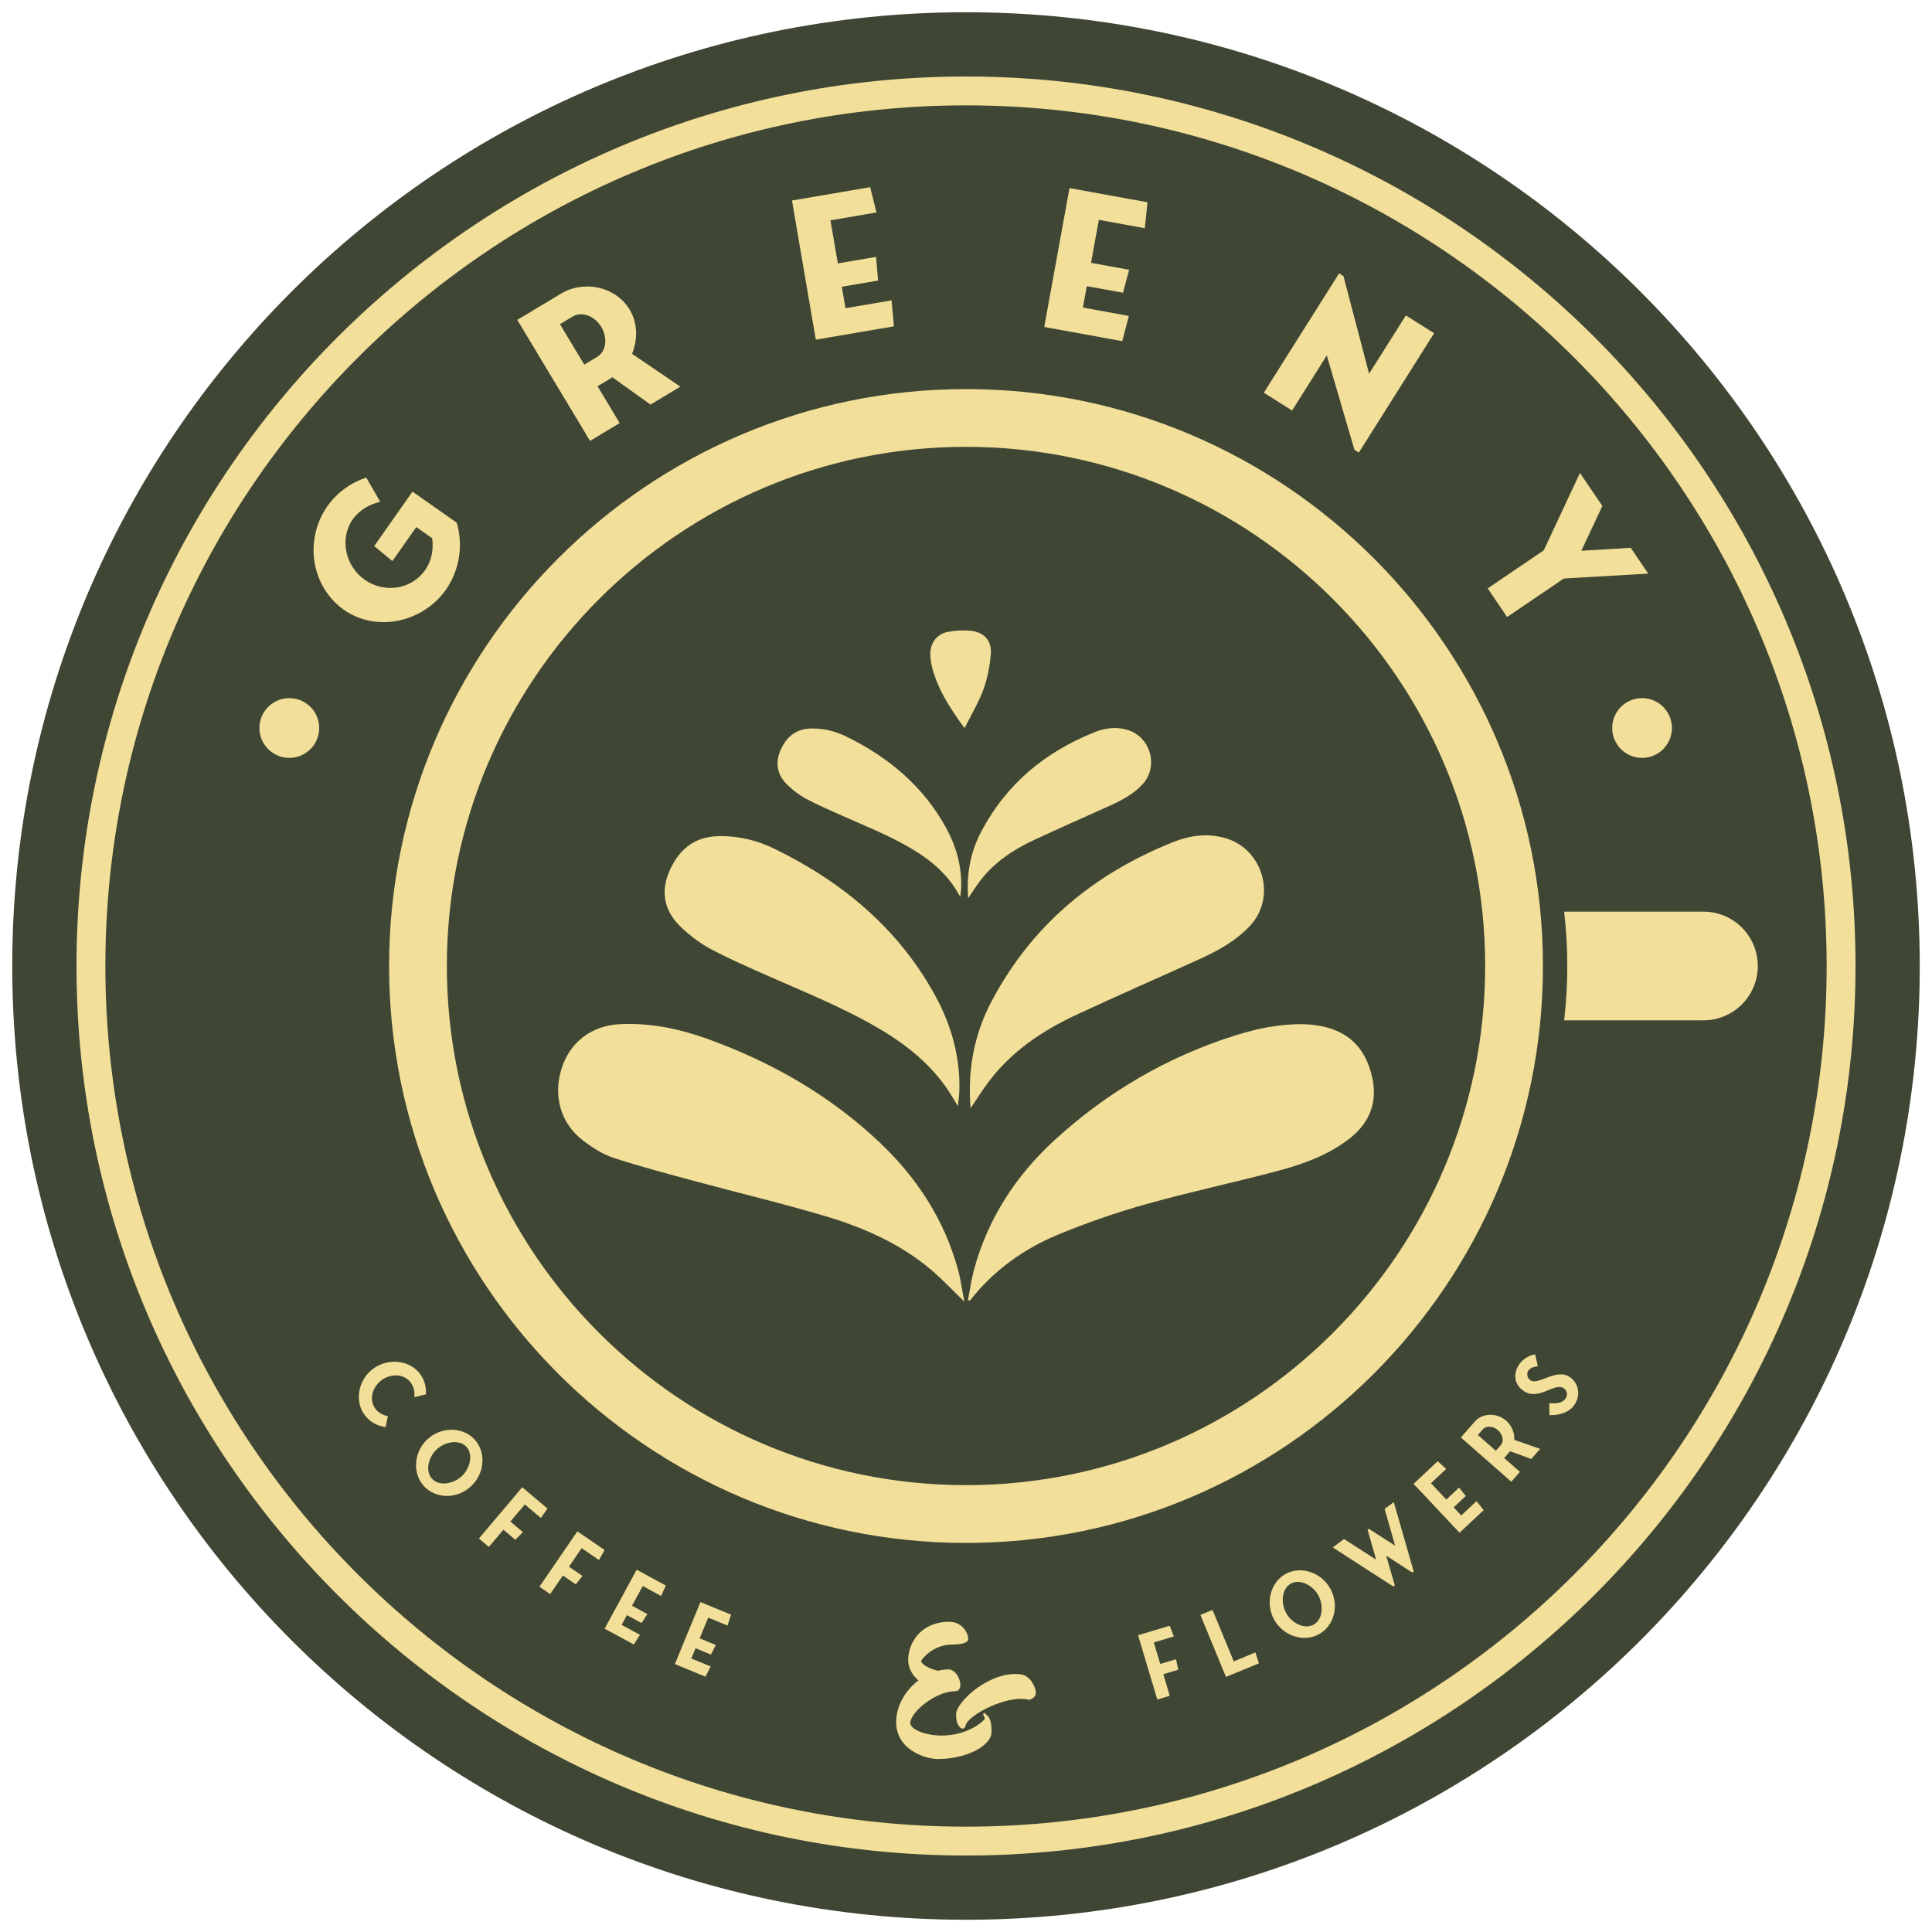 <?xml version="1.0" encoding="UTF-8"?>
<svg id="Layer_1" data-name="Layer 1" xmlns="http://www.w3.org/2000/svg" xmlns:xlink="http://www.w3.org/1999/xlink" viewBox="0 0 850.39 850.39">
  <defs>
    <style>
      .cls-1 {
        fill: #f2df99;
      }

      .cls-2 {
        fill: #3f4634;
      }

      .cls-3 {
        clip-path: url(#clippath);
      }

      .cls-4 {
        fill: none;
      }
    </style>
    <clipPath id="clippath">
      <rect class="cls-4" width="850.39" height="850.39"/>
    </clipPath>
  </defs>
  <g class="cls-3">
    <g>
      <path class="cls-2" d="M845,425.2c0,231.85-187.95,419.8-419.8,419.8S5.39,657.05,5.39,425.2,193.35,5.39,425.2,5.39s419.8,187.95,419.8,419.8"/>
      <path class="cls-1" d="M425.2,679.14c-140.03,0-253.94-113.92-253.94-253.94s113.92-253.94,253.94-253.94,253.94,113.92,253.94,253.94-113.92,253.94-253.94,253.94m0-482.46c-126,0-228.51,102.51-228.51,228.51s102.51,228.51,228.51,228.51,228.51-102.51,228.51-228.51-102.51-228.51-228.51-228.51"/>
      <path class="cls-1" d="M425.2,816.73c-215.89,0-391.53-175.64-391.53-391.53S209.31,33.67,425.2,33.67s391.53,175.64,391.53,391.53-175.64,391.53-391.53,391.53m0-770.35C216.31,46.38,46.38,216.32,46.38,425.2s169.94,378.82,378.82,378.82,378.82-169.94,378.82-378.82S634.08,46.38,425.2,46.38"/>
      <path class="cls-1" d="M181.56,216.39l19.49,13.69c2.83,9.69,1.41,20.56-4.81,29.55-10.03,14.13-30.22,18.97-44.84,8.81-14.01-9.84-17.9-30.11-7.44-45.43,4.43-6.3,10.58-10.64,17.27-12.78l6.12,10.61c-4.51,1.11-9.12,3.54-12.04,7.69-5.94,8.45-3.47,20.56,5.27,26.7,8.18,5.75,20.22,4.69,26.56-4.33,2.87-4.08,3.72-8.83,3.09-13.98l-7-4.92-10.52,14.96-8.01-6.59,16.86-23.98Z"/>
      <path class="cls-1" d="M286.33,178.08l-16.83-12.04c-.56,.43-1.08,.75-1.68,1.11l-4.8,2.88,9.74,16.2-13.05,7.84-32.02-53.26,19.27-11.58c10.05-6.04,24.03-3.17,30.19,7.08,3.41,5.67,3.72,12.8,1.07,19.44l21.24,14.44-13.12,7.89Zm-23.46-21.02c3.9-2.34,4.77-8.21,1.75-13.22-2.88-4.79-8.55-6.93-12.6-4.49l-5.55,3.34,10.7,17.8,5.7-3.43Z"/>
      <polygon class="cls-1" points="372.15 135.66 392.42 132.2 393.49 143.63 359.08 149.51 348.6 88.26 383.01 82.38 385.8 93.51 365.53 96.98 368.78 115.94 385.6 113.07 386.49 123.49 370.54 126.22 372.15 135.66"/>
      <polygon class="cls-1" points="476.65 135.38 496.88 139.06 493.97 150.16 459.63 143.92 470.75 82.79 505.09 89.03 503.9 100.45 483.67 96.77 480.23 115.7 497.02 118.75 494.29 128.85 478.37 125.96 476.65 135.38"/>
      <polygon class="cls-1" points="598.1 199.22 596.18 198.01 584 156.46 568.72 180.69 556.28 172.86 589.42 120.31 591.34 121.52 602.62 164.5 618.81 138.83 631.24 146.67 598.1 199.22"/>
      <polygon class="cls-1" points="688.34 254.64 663.37 271.58 654.82 258.99 679.51 242.23 695.43 208.17 705.3 222.72 696.04 242.43 717.78 241.11 725.49 252.48 688.34 254.64"/>
      <path class="cls-1" d="M436.43,762.33c0,6.14-11.13,11.92-23.55,11.92-5.71,0-18.42-4.12-18.42-16.26,0-7.15,4.05-14.01,9.83-18.35-2.53-2.09-4.55-5.2-4.55-9.03,0-6.86,5.06-16.76,18.13-16.76,5.42,0,8.31,4.7,8.31,7.51,0,1.81-2.89,2.53-7.3,2.53-8.09,0-13.44,6.5-13.44,7.37,0,.58,2.1,2.96,7.44,4.12,1.52-.36,3.11-.58,4.62-.58,4.55,0,7.51,9.61,2.89,9.61-8.53,0-19.72,9.25-19.72,14.02,0,2.6,6.29,5.49,13.73,5.49,12.07,0,18.86-6.72,19-7.3,.15-.65-.58-1.73-.58-1.73,0,0-.22-1.73,1.09-.43,1.3,1.3,2.53,1.95,2.53,7.87m19.51-17.27c0,2.46-2.89,3.18-3.18,3.11-9.32-2.53-27.82,7.22-27.82,11.78-.29,.87-1.23,.94-1.37,.94s-2.75-.58-2.75-6.29,15.6-19.72,28.83-17.56c3.76,.58,6.28,5.56,6.28,8.02"/>
      <path class="cls-1" d="M140.49,320.44c0,7.26-5.89,13.15-13.15,13.15s-13.15-5.89-13.15-13.15,5.89-13.15,13.15-13.15,13.15,5.89,13.15,13.15"/>
      <path class="cls-1" d="M735.92,320.44c0,7.26-5.89,13.15-13.15,13.15s-13.15-5.89-13.15-13.15,5.89-13.15,13.15-13.15,13.15,5.89,13.15,13.15"/>
      <path class="cls-1" d="M169.74,628.16c-3.63-.46-7.05-2.33-9.3-5.42-4.38-5.99-2.93-15.36,3.91-20.35,6.45-4.71,15.99-3.88,20.61,2.45,1.92,2.64,2.74,5.8,2.5,8.89l-5.11,1.27c.32-2.23-.16-4.52-1.55-6.43-2.77-3.78-8.49-4.24-12.79-1.11-4.07,2.97-5.76,8.52-2.84,12.51,1.3,1.79,3.29,2.94,5.56,3.37l-.99,4.8Z"/>
      <path class="cls-1" d="M188.08,633.56c6.03-5.65,15.5-5.63,20.73-.05,5.26,5.61,4.58,15.02-1.42,20.64-6.15,5.76-15.45,5.68-20.71,.08-5.23-5.58-4.61-15.05,1.4-20.67m2.13,17.37c3.28,3.5,9.54,2.11,13.05-1.17,3.65-3.42,5.15-9.6,2.02-12.93-3.23-3.45-9.48-2.22-13.07,1.14-3.74,3.5-5.15,9.6-1.99,12.96"/>
      <polygon class="cls-1" points="224.63 669.72 230.16 674.39 226.83 677.75 221.59 673.32 215.18 680.89 210.8 677.19 229.88 654.62 240.99 664.02 238.06 668.14 231.01 662.18 224.63 669.72"/>
      <polygon class="cls-1" points="250.44 689.59 256.4 693.68 253.42 697.36 247.77 693.48 242.16 701.65 237.43 698.41 254.14 674.04 266.14 682.27 263.63 686.66 256.02 681.44 250.44 689.59"/>
      <polygon class="cls-1" points="273.62 715.21 281.69 719.59 278.96 723.84 266.14 716.87 280.24 690.92 293.06 697.89 290.98 702.49 282.91 698.1 278.2 706.78 284.95 710.45 282.37 714.41 275.95 710.92 273.62 715.21"/>
      <polygon class="cls-1" points="304.3 730.01 312.8 733.51 310.53 738.02 297.05 732.46 308.3 705.16 321.79 710.71 320.22 715.51 311.72 712.01 307.96 721.14 315.07 724.07 312.92 728.28 306.16 725.5 304.3 730.01"/>
      <polygon class="cls-1" points="510.69 732.4 517.63 730.33 518.62 734.96 512.04 736.92 514.89 746.42 509.39 748.06 500.93 719.76 514.87 715.59 516.7 720.3 507.86 722.94 510.69 732.4"/>
      <polygon class="cls-1" points="552.57 727.33 554.15 732.13 539.62 738.12 528.37 710.82 533.7 708.61 543.04 731.26 552.57 727.33"/>
      <path class="cls-1" d="M560.84,712.93c-4.01-7.23-1.69-16.4,5-20.12,6.72-3.73,15.69-.78,19.69,6.41,4.09,7.37,1.75,16.37-4.97,20.1-6.69,3.71-15.73,.8-19.72-6.39m17.37,2.16c4.2-2.33,4.37-8.74,2.04-12.94-2.43-4.37-8.06-7.33-12.06-5.11-4.13,2.29-4.46,8.66-2.07,12.96,2.48,4.48,8.06,7.33,12.09,5.09"/>
      <polygon class="cls-1" points="613.28 698.33 586.63 681.11 591.6 677.42 605.73 686.52 601.95 673.31 602.49 672.91 614.07 680.33 609.45 664.17 613.49 661.18 622.25 691.67 621.59 692.16 610.15 684.74 613.94 697.84 613.28 698.33"/>
      <polygon class="cls-1" points="643.19 667.04 649.89 660.75 653.07 664.68 642.44 674.66 622.2 653.14 632.83 643.16 636.55 646.57 629.86 652.86 636.62 660.05 642.22 654.79 645.18 658.48 639.85 663.49 643.19 667.04"/>
      <path class="cls-1" d="M673.98,642.19l-9.31-3.43c-.2,.23-.37,.48-.59,.73l-2,2.28,6.94,6.09-3.8,4.34-22.21-19.48,6.13-6.99c3.24-3.69,9.57-4.13,13.81-.41,2.39,2.1,3.73,5.17,3.59,8.44l11.36,3.98-3.9,4.45Zm-13.37-6.14c1.46-1.66,.9-4.64-1.28-6.55-2.09-1.84-5.15-2.08-6.68-.33l-2.15,2.45,7.91,6.94,2.2-2.51Z"/>
      <path class="cls-1" d="M681.99,622.9l-.08-5.27c2.79,.12,5.56,.21,7.17-2.05,1.29-1.8,.38-3.7-.67-4.45-4.16-2.99-11.16,5.88-18,.97-4.19-3.01-4.34-7.92-1.58-11.76,1.55-2.16,4.19-3.77,6.88-4.2l1.19,5.19c-1.5,.22-3.28,.7-4.13,1.88-.92,1.28-.67,3.21,.81,4.27,3.57,2.56,11.47-5.61,17.55-1.24,4.19,3.01,4.46,8.51,1.83,12.17-2.51,3.5-6.67,4.53-10.96,4.49"/>
      <path class="cls-1" d="M749.8,449.11h-61.32l.11-1.04c1.69-15.2,1.69-30.55,0-45.75l-.11-1.04h61.32c13.21,0,23.91,10.71,23.91,23.91h0c0,13.21-10.71,23.92-23.91,23.92"/>
      <path class="cls-1" d="M424.46,572.93c-5.35-5.16-9.75-9.9-14.65-14.04-13.55-11.45-29.54-18.5-46.29-23.51-19.02-5.68-38.37-10.26-57.54-15.45-11.99-3.24-24.02-6.4-35.82-10.25-4.73-1.54-9.21-4.4-13.23-7.42-10.11-7.56-13.61-19.82-9.71-32.03,3.71-11.62,13.24-18.89,25.93-19.46,13.21-.59,25.98,2.08,38.28,6.52,28.39,10.24,54.17,25.03,76.13,45.92,16.18,15.4,28.01,33.64,34.05,55.33,1.25,4.48,1.84,9.14,2.86,14.39"/>
      <path class="cls-1" d="M426.06,572.27c.85-4.38,1.44-8.83,2.59-13.13,6.08-22.68,18.47-41.68,35.59-57.36,23.02-21.08,49.51-36.59,79.38-46,9.54-3,19.35-5.05,29.42-4.99,3.49,.02,7.06,.47,10.44,1.31,11.61,2.88,18.01,10.79,20.51,22.15,2.41,10.97-1.12,19.93-9.82,26.77-9.66,7.59-21.08,11.57-32.75,14.64-18.93,4.98-38.09,9.08-56.92,14.36-12.97,3.64-25.78,8.07-38.24,13.18-15.49,6.35-28.93,15.92-39.36,29.32-.28-.09-.56-.18-.84-.27"/>
      <path class="cls-1" d="M427.22,487.79c-1.4-17.04,1.59-32.59,9.27-47.13,17.72-33.51,45.08-56.13,79.97-70.04,7.51-2.99,15.38-4.01,23.31-1.58,16.37,5.02,22.09,26.02,10.45,38.45-6.2,6.62-14,10.94-22.16,14.64-18.09,8.21-36.3,16.17-54.31,24.56-14.97,6.98-28.5,16.05-38.59,29.47-2.68,3.57-5.06,7.38-7.95,11.63"/>
      <path class="cls-1" d="M421.58,486.83c-1.11-1.86-1.79-3-2.47-4.13-7.77-12.82-18.89-22.06-31.59-29.6-15.96-9.47-33.16-16.32-50.07-23.81-8.32-3.68-16.67-7.33-24.69-11.6-4.6-2.45-8.89-5.75-12.72-9.32-7.55-7.02-9.3-15.43-5.66-24.28,4.04-9.83,10.96-15.86,22-16.06,8.68-.16,17.05,1.9,24.71,5.66,29.77,14.58,54.4,35.05,70.53,64.5,7.14,13.03,11.13,27.13,10.64,42.21-.02,.78-.08,1.56-.16,2.34-.11,1.07-.26,2.13-.5,4.09"/>
      <path class="cls-1" d="M426.18,395.31c-.88-10.62,.99-20.32,5.78-29.38,11.04-20.89,28.1-34.98,49.85-43.66,4.68-1.87,9.59-2.5,14.53-.98,10.2,3.13,13.77,16.22,6.52,23.97-3.86,4.13-8.73,6.82-13.81,9.13-11.28,5.12-22.63,10.08-33.86,15.31-9.33,4.35-17.77,10-24.05,18.37-1.67,2.23-3.15,4.6-4.95,7.25"/>
      <path class="cls-1" d="M422.66,394.71c-.69-1.16-1.11-1.87-1.54-2.58-4.84-7.99-11.78-13.75-19.69-18.45-9.95-5.9-20.67-10.17-31.21-14.84-5.18-2.29-10.39-4.57-15.39-7.23-2.87-1.53-5.54-3.58-7.93-5.81-4.7-4.38-5.79-9.62-3.53-15.14,2.52-6.13,6.83-9.89,13.71-10.01,5.41-.1,10.63,1.19,15.4,3.53,18.56,9.09,33.91,21.85,43.96,40.21,4.45,8.12,6.94,16.91,6.63,26.31-.02,.49-.05,.98-.1,1.46-.07,.66-.16,1.33-.31,2.55"/>
      <path class="cls-1" d="M424.57,320.51c-6.39-8.66-11.66-16.87-14.23-26.49-.52-1.96-.83-4.04-.85-6.07-.04-4.91,2.82-8.86,7.63-9.81,3.39-.67,7.03-.87,10.46-.46,5.63,.67,8.98,4.38,8.54,10.04-.41,5.29-1.42,10.7-3.23,15.67-2.08,5.74-5.31,11.06-8.32,17.11"/>
    </g>
  </g>
</svg>